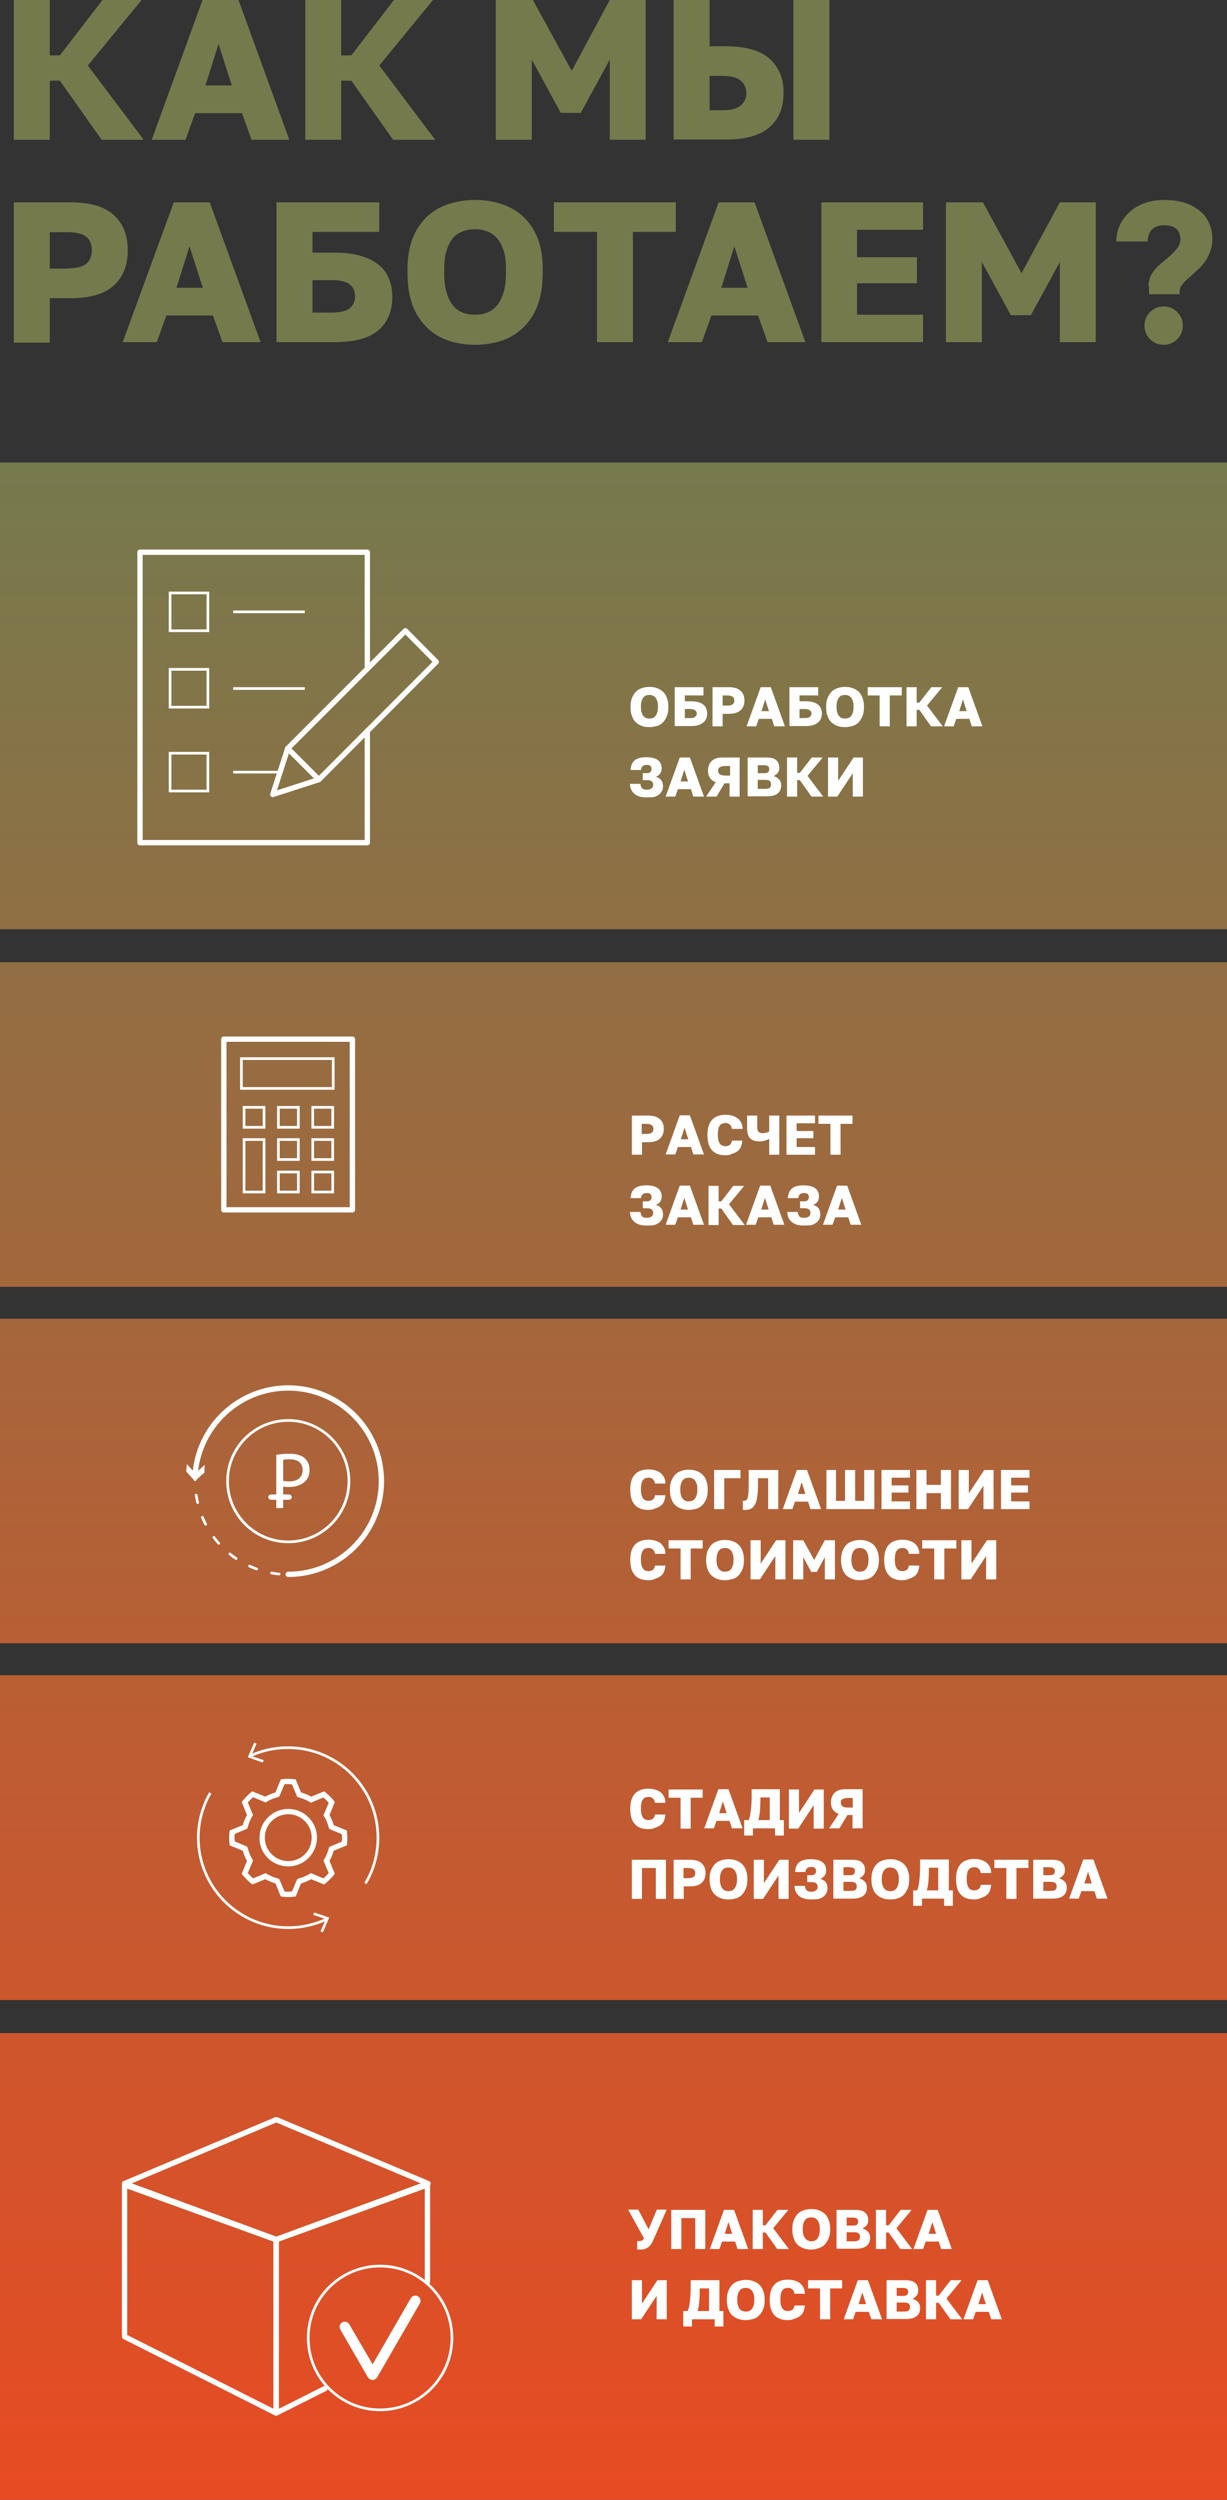 <?xml version="1.0" encoding="utf-8"?>
<!-- Generator: Adobe Illustrator 27.6.1, SVG Export Plug-In . SVG Version: 6.00 Build 0)  -->
<svg version="1.1" id="Layer_1" xmlns="http://www.w3.org/2000/svg" xmlns:xlink="http://www.w3.org/1999/xlink" x="0px" y="0px"
	 viewBox="0 0 461 938.9" style="enable-background:new 0 0 461 938.9;" xml:space="preserve">
<rect x="0" y="0" width="461" height="938.9" fill="#333333" stroke="none"/>
<style type="text/css">
	.st0{fill:url(#SVGID_1_);}
	.st1{fill:#757A4D;}
	.st2{fill:#FFFFFF;}
	.st3{fill:none;stroke:#FFFFFF;stroke-width:2;stroke-linecap:round;stroke-linejoin:round;stroke-miterlimit:10;}
	.st4{fill:none;stroke:#FFFFFF;stroke-miterlimit:10;}
	.st5{fill:#FFFFFF;stroke:#FFFFFF;stroke-miterlimit:10;}
	.st6{fill:none;stroke:#FFFFFF;stroke-width:2;stroke-linecap:round;stroke-linejoin:round;}
	.st7{fill:none;stroke:#FFFFFF;stroke-linecap:round;stroke-miterlimit:10;}
	.st8{fill:none;stroke:#FFFFFF;stroke-linecap:round;stroke-miterlimit:10;stroke-dasharray:2.897,5.793;}
</style>
<g>
	<linearGradient id="SVGID_1_" gradientUnits="userSpaceOnUse" x1="230.505" y1="173.714" x2="230.505" y2="938.859">
		<stop  offset="0" style="stop-color:#757A4D"/>
		<stop  offset="1" style="stop-color:#E84B23"/>
	</linearGradient>
	<path class="st0" d="M461,483.3H0V361.4h461V483.3z M461,617.2H0V495.3h461V617.2z M461,751.2H0V629.2h461V751.2z M461,173.7H0V349
		h461V173.7z M461,763.6H0v175.3h461V763.6z"/>
	<g>
		<g>
			<path class="st1" d="M5.2,0h13.5v20.8h3.8L38.5,0h14.7L33,24.6l21,27.9H38.2L22.5,30.3h-3.8v22.2H5.2V0z"/>
			<path class="st1" d="M90.9,42.5H73.3l-3.6,10H57L76.1,0h13.5l19.1,52.5H94.5L90.9,42.5z M77.2,32.1h9.9l-5-15.6L77.2,32.1z"/>
			<path class="st1" d="M114.7,0h13.5v20.8h3.8L148,0h14.7l-20.2,24.6l21,27.9h-15.8L132,30.3h-3.8v22.2h-13.5V0z"/>
			<path class="st1" d="M186.4,0h13.8l14.6,26.6L229.1,0h13.5v52.5h-13.5V22.4l-10.9,20h-7.5l-10.9-20v30.1h-13.5V0z"/>
			<path class="st1" d="M253.1,0h13.5v17.4h6.4c7.3,0,12.7,1.6,16.2,4.7c3.5,3.2,5.2,7.4,5.2,12.8c0,5.4-1.7,9.7-5.2,12.8
				c-3.5,3.1-8.9,4.7-16.2,4.7h-19.9V0z M271.5,41.4c3.2,0,5.4-0.6,6.8-1.8c1.4-1.2,2.1-2.7,2.1-4.6c0-1.9-0.7-3.5-2.1-4.7
				c-1.4-1.2-3.7-1.8-6.8-1.8h-4.9v12.9H271.5z M298.1,0h13.5v52.5h-13.5V0z"/>
			<path class="st1" d="M5.2,76h21.4c7.3,0,12.7,1.6,16.2,4.8c3.5,3.2,5.2,7.6,5.2,13.2c0,5.6-1.7,10-5.2,13.2
				c-3.5,3.2-8.9,4.8-16.2,4.8h-7.9v16.7H5.2V76z M25.1,100.8c3.5,0,5.9-0.6,7.3-1.7c1.4-1.2,2.1-2.9,2.1-5.1s-0.7-3.9-2.1-5.1
				c-1.4-1.1-3.8-1.7-7.3-1.7h-6.4v13.7H25.1z"/>
			<path class="st1" d="M80,118.5H62.5l-3.6,10H46.1L65.3,76h13.5l19.1,52.5H83.6L80,118.5z M66.3,108.1h9.9l-5-15.6L66.3,108.1z"/>
			<path class="st1" d="M103.9,76h38.6v11.1h-25.1v7.8h8.6c3.6,0,6.8,0.4,9.5,1.2c2.7,0.8,4.9,1.9,6.7,3.3c1.8,1.4,3.1,3.2,3.9,5.2
				c0.8,2,1.3,4.3,1.3,6.8c0,5.4-1.7,9.6-5.2,12.6c-3.5,3-8.9,4.5-16.2,4.5h-22.1V76z M124.5,117.4c3.2,0,5.5-0.5,6.9-1.6
				c1.3-1.1,2-2.6,2-4.5c0-1.9-0.7-3.4-2-4.5c-1.4-1.1-3.7-1.6-6.9-1.6h-7.1v12.2H124.5z"/>
			<path class="st1" d="M178.5,129.5c-3.5,0-6.7-0.5-9.8-1.5c-3.1-1-5.8-2.6-8.1-4.8c-2.3-2.2-4.2-5-5.5-8.3c-1.3-3.4-2-7.5-2-12.3
				v-1.5c0-4.6,0.7-8.5,2-11.8c1.4-3.3,3.2-6,5.5-8.1c2.3-2.1,5-3.6,8.1-4.6c3.1-1,6.4-1.5,9.8-1.5s6.7,0.5,9.8,1.5
				c3.1,1,5.8,2.5,8.1,4.6c2.3,2.1,4.2,4.8,5.5,8.1c1.4,3.3,2,7.2,2,11.8v1.5c0,4.8-0.7,8.9-2,12.3c-1.3,3.4-3.2,6.1-5.5,8.3
				c-2.3,2.2-5,3.8-8.1,4.8C185.2,129,181.9,129.5,178.5,129.5z M178.5,118.2c1.5,0,2.9-0.2,4.3-0.7c1.4-0.5,2.6-1.3,3.7-2.5
				c1.1-1.2,1.9-2.8,2.6-4.8c0.6-2,1-4.5,1-7.7v-1.5c0-2.9-0.3-5.3-1-7.2c-0.7-1.9-1.5-3.5-2.6-4.6c-1-1.1-2.3-1.9-3.7-2.4
				c-1.4-0.5-2.8-0.7-4.3-0.7s-3,0.2-4.4,0.7c-1.4,0.5-2.6,1.2-3.7,2.4s-1.9,2.7-2.5,4.6c-0.7,1.9-1,4.3-1,7.2v1.5
				c0,3.1,0.3,5.7,1,7.7c0.6,2,1.5,3.6,2.5,4.8c1,1.2,2.3,2,3.7,2.5C175.5,118,177,118.2,178.5,118.2z"/>
			<path class="st1" d="M224.2,87.1h-16.1V76h45.8v11.1h-16.1v41.4h-13.5V87.1z"/>
			<path class="st1" d="M284.8,118.5h-17.5l-3.6,10h-12.8L270,76h13.5l19.1,52.5h-14.2L284.8,118.5z M271,108.1h9.9l-5-15.6
				L271,108.1z"/>
			<path class="st1" d="M308.6,76h38.2v10.3h-24.8v10.3h22.5v9.8h-22.5v11.8h24.8v10.3h-38.2V76z"/>
			<path class="st1" d="M355.5,76h13.8l14.5,26.6L398.2,76h13.5v52.5h-13.5V98.4l-10.9,20h-7.5l-10.9-20v30.1h-13.5V76z"/>
			<path class="st1" d="M431.5,107.5c0-1.1,0.2-2.1,0.5-3s0.8-1.8,1.4-2.6c0.6-0.8,1.3-1.6,2.1-2.3c0.8-0.8,1.7-1.5,2.7-2.3
				c1.7-1.4,2.9-2.7,3.9-3.8c0.9-1.1,1.4-2.3,1.4-3.6c0-1.7-0.5-2.9-1.5-3.9c-1-0.9-2.5-1.4-4.6-1.4c-2,0-3.5,0.5-4.6,1.6
				c-1,1.1-1.6,2.6-1.6,4.5h-11.8c0-2.1,0.4-4.2,1.3-6c0.8-1.9,2-3.5,3.6-5c1.5-1.4,3.4-2.5,5.7-3.4c2.2-0.8,4.7-1.2,7.5-1.2
				c2.9,0,5.5,0.4,7.7,1.1s4.1,1.8,5.7,3.1c1.5,1.3,2.7,2.8,3.4,4.6c0.8,1.8,1.2,3.7,1.2,5.7c0,1.6-0.2,3-0.6,4.2
				c-0.4,1.2-0.9,2.4-1.5,3.4c-0.6,1-1.3,2-2.1,2.8c-0.8,0.9-1.6,1.6-2.4,2.3c-1.3,1.2-2.3,2.1-3.1,2.8s-1.3,1.4-1.7,1.9
				c-0.4,0.5-0.6,0.9-0.7,1.3c-0.1,0.4-0.2,0.7-0.2,1.1v1.1h-11.5V107.5z M437.2,129.5c-2,0-3.7-0.7-5.1-2.1
				c-1.4-1.4-2.1-3.1-2.1-5.1c0-2,0.7-3.7,2.1-5.1c1.4-1.4,3.1-2.1,5.1-2.1c2,0,3.7,0.7,5.1,2.1c1.4,1.4,2.1,3.1,2.1,5.1
				c0,2-0.7,3.7-2.1,5.1C440.9,128.8,439.2,129.5,437.2,129.5z"/>
		</g>
	</g>
	<g>
		<g>
			<path class="st2" d="M240.3,844.9c-0.2,0-0.3,0-0.5,0c-0.1,0-0.3,0-0.4-0.1v-3.1c0.1,0,0.2,0,0.3,0c0.1,0,0.2,0,0.4,0
				c0.3,0,0.6,0,0.8-0.1c0.2,0,0.4-0.1,0.5-0.2c0.1-0.1,0.2-0.2,0.3-0.3c0.1-0.1,0.2-0.3,0.2-0.5l-5.9-10.7h3.8l3.9,7.4l3.1-7.4h3.7
				l-4.9,11.1c-0.3,0.7-0.6,1.3-0.9,1.8c-0.3,0.5-0.7,0.9-1.1,1.2c-0.4,0.3-0.9,0.5-1.4,0.7S241,844.9,240.3,844.9z"/>
			<path class="st2" d="M252.2,830H265v14.7h-3.8v-11.6H256v11.6h-3.8V830z"/>
			<path class="st2" d="M276.2,841.9h-4.9l-1,2.8h-3.6L272,830h3.8l5.3,14.7h-4L276.2,841.9z M272.3,839h2.8l-1.4-4.4L272.3,839z"/>
			<path class="st2" d="M282.8,830h3.8v5.8h1l4.5-5.8h4.1l-5.7,6.9l5.9,7.8H292l-4.4-6.2h-1v6.2h-3.8V830z"/>
			<path class="st2" d="M304.8,844.9c-1,0-1.9-0.1-2.7-0.4c-0.9-0.3-1.6-0.7-2.3-1.3s-1.2-1.4-1.5-2.3c-0.4-0.9-0.6-2.1-0.6-3.4V837
				c0-1.3,0.2-2.4,0.6-3.3c0.4-0.9,0.9-1.7,1.5-2.3c0.6-0.6,1.4-1,2.3-1.3c0.9-0.3,1.8-0.4,2.7-0.4c1,0,1.9,0.1,2.7,0.4
				c0.9,0.3,1.6,0.7,2.3,1.3c0.6,0.6,1.2,1.3,1.5,2.3c0.4,0.9,0.6,2,0.6,3.3v0.4c0,1.3-0.2,2.5-0.6,3.4c-0.4,0.9-0.9,1.7-1.5,2.3
				c-0.6,0.6-1.4,1.1-2.3,1.3C306.7,844.8,305.8,844.9,304.8,844.9z M304.8,841.8c0.4,0,0.8-0.1,1.2-0.2c0.4-0.1,0.7-0.4,1-0.7
				c0.3-0.3,0.5-0.8,0.7-1.3c0.2-0.6,0.3-1.3,0.3-2.1V837c0-0.8-0.1-1.5-0.3-2c-0.2-0.5-0.4-1-0.7-1.3c-0.3-0.3-0.6-0.5-1-0.7
				c-0.4-0.1-0.8-0.2-1.2-0.2s-0.8,0.1-1.2,0.2c-0.4,0.1-0.7,0.3-1,0.7c-0.3,0.3-0.5,0.7-0.7,1.3c-0.2,0.5-0.3,1.2-0.3,2v0.4
				c0,0.9,0.1,1.6,0.3,2.1c0.2,0.6,0.4,1,0.7,1.3c0.3,0.3,0.6,0.6,1,0.7C304,841.7,304.4,841.8,304.8,841.8z"/>
			<path class="st2" d="M314.3,830h7c1.7,0,3,0.3,3.7,1c0.8,0.7,1.2,1.6,1.2,2.9c0,0.8-0.2,1.4-0.6,1.9c-0.4,0.5-0.9,0.9-1.6,1.2
				c0.9,0.2,1.5,0.6,2.1,1.2s0.8,1.4,0.8,2.3c0,1.3-0.4,2.3-1.3,3c-0.8,0.7-2.2,1.1-4.1,1.1h-7.2V830z M320.4,835.9
				c0.8,0,1.4-0.1,1.6-0.4c0.3-0.3,0.4-0.6,0.4-1.1c0-0.5-0.1-0.9-0.4-1.1c-0.3-0.2-0.8-0.4-1.6-0.4h-2.3v3H320.4z M320.7,841.8
				c0.9,0,1.5-0.1,1.9-0.4c0.3-0.3,0.5-0.7,0.5-1.3s-0.2-1-0.5-1.3c-0.4-0.3-1-0.4-1.9-0.4h-2.6v3.4H320.7z"/>
			<path class="st2" d="M329.1,830h3.8v5.8h1l4.5-5.8h4.1l-5.7,6.9l5.9,7.8h-4.4l-4.4-6.2h-1v6.2h-3.8V830z"/>
			<path class="st2" d="M352.7,841.9h-4.9l-1,2.8h-3.6l5.3-14.7h3.8l5.3,14.7h-4L352.7,841.9z M348.9,839h2.8l-1.4-4.4L348.9,839z"
				/>
			<path class="st2" d="M237.4,856.4h3.8v8.8l5.8-8.8h3.5v14.7h-3.8v-8.8l-5.8,8.8h-3.5V856.4z"/>
			<path class="st2" d="M256.7,868h1.7c0.2-0.5,0.3-1,0.5-1.6c0.1-0.6,0.2-1.3,0.3-2s0.1-1.4,0.2-2.2c0-0.7,0.1-1.5,0.1-2.2v-3.6
				h10.8V868h1.5v5.8h-3.3v-2.7H260v2.7h-3.3V868z M266.4,868v-8.5h-3.5v0.9c0,1.7-0.1,3.2-0.2,4.4c-0.1,1.2-0.3,2.3-0.6,3.2H266.4z
				"/>
			<path class="st2" d="M280.2,871.4c-1,0-1.9-0.1-2.7-0.4c-0.9-0.3-1.6-0.7-2.3-1.3s-1.2-1.4-1.5-2.3c-0.4-0.9-0.6-2.1-0.6-3.4
				v-0.4c0-1.3,0.2-2.4,0.6-3.3c0.4-0.9,0.9-1.7,1.5-2.3c0.6-0.6,1.4-1,2.3-1.3c0.9-0.3,1.8-0.4,2.7-0.4c1,0,1.9,0.1,2.7,0.4
				c0.9,0.3,1.6,0.7,2.3,1.3c0.6,0.6,1.2,1.3,1.5,2.3c0.4,0.9,0.6,2,0.6,3.3v0.4c0,1.3-0.2,2.5-0.6,3.4c-0.4,0.9-0.9,1.7-1.5,2.3
				c-0.6,0.6-1.4,1.1-2.3,1.3C282.1,871.2,281.2,871.4,280.2,871.4z M280.2,868.2c0.4,0,0.8-0.1,1.2-0.2c0.4-0.1,0.7-0.4,1-0.7
				c0.3-0.3,0.5-0.8,0.7-1.3c0.2-0.6,0.3-1.3,0.3-2.1v-0.4c0-0.8-0.1-1.5-0.3-2c-0.2-0.5-0.4-1-0.7-1.3c-0.3-0.3-0.6-0.5-1-0.7
				c-0.4-0.1-0.8-0.2-1.2-0.2s-0.8,0.1-1.2,0.2c-0.4,0.1-0.7,0.3-1,0.7c-0.3,0.3-0.5,0.7-0.7,1.3c-0.2,0.5-0.3,1.2-0.3,2v0.4
				c0,0.9,0.1,1.6,0.3,2.1c0.2,0.6,0.4,1,0.7,1.3c0.3,0.3,0.6,0.6,1,0.7C279.4,868.1,279.8,868.2,280.2,868.2z"/>
			<path class="st2" d="M296,871.4c-1,0-1.9-0.1-2.8-0.4c-0.8-0.3-1.6-0.7-2.1-1.3c-0.6-0.6-1.1-1.4-1.4-2.3
				c-0.3-0.9-0.5-2.1-0.5-3.5v-0.4c0-1.3,0.2-2.4,0.5-3.3c0.3-0.9,0.8-1.7,1.4-2.3c0.6-0.6,1.3-1,2.2-1.3s1.7-0.4,2.7-0.4
				c0.9,0,1.7,0.1,2.4,0.3c0.7,0.2,1.4,0.5,2,0.9s1,1,1.4,1.6c0.4,0.7,0.6,1.5,0.6,2.5h-3.9c-0.1-0.4-0.2-0.7-0.3-1
				c-0.2-0.3-0.3-0.5-0.6-0.7c-0.2-0.2-0.5-0.3-0.7-0.4c-0.3-0.1-0.6-0.1-0.8-0.1c-0.4,0-0.8,0.1-1.2,0.2c-0.4,0.1-0.7,0.4-0.9,0.7
				c-0.3,0.3-0.5,0.8-0.6,1.3c-0.1,0.5-0.2,1.2-0.2,1.9v0.4c0,0.8,0.1,1.5,0.2,2c0.2,0.6,0.4,1,0.6,1.3c0.3,0.3,0.6,0.6,0.9,0.7
				c0.3,0.1,0.7,0.2,1.1,0.2c0.7,0,1.3-0.2,1.7-0.5c0.4-0.3,0.7-0.9,0.8-1.6h3.9c-0.1,1-0.3,1.8-0.6,2.5s-0.8,1.2-1.4,1.6
				c-0.6,0.4-1.2,0.7-2,0.9C297.7,871.3,296.9,871.4,296,871.4z"/>
			<path class="st2" d="M308.1,859.5h-4.5v-3.1h12.8v3.1h-4.5v11.6h-3.8V859.5z"/>
			<path class="st2" d="M326.4,868.3h-4.9l-1,2.8H317l5.3-14.7h3.8l5.3,14.7h-4L326.4,868.3z M322.6,865.4h2.8L324,861L322.6,865.4z
				"/>
			<path class="st2" d="M333.1,856.4h7c1.7,0,3,0.3,3.7,1c0.8,0.7,1.2,1.6,1.2,2.9c0,0.8-0.2,1.4-0.6,1.9c-0.4,0.5-0.9,0.9-1.6,1.2
				c0.9,0.2,1.5,0.6,2.1,1.2s0.8,1.4,0.8,2.3c0,1.3-0.4,2.3-1.3,3c-0.8,0.7-2.2,1.1-4.1,1.1h-7.2V856.4z M339.2,862.3
				c0.8,0,1.4-0.1,1.6-0.4c0.3-0.3,0.4-0.6,0.4-1.1c0-0.5-0.1-0.9-0.4-1.1c-0.3-0.2-0.8-0.4-1.6-0.4h-2.3v3H339.2z M339.5,868.2
				c0.9,0,1.5-0.1,1.9-0.4c0.3-0.3,0.5-0.7,0.5-1.3s-0.2-1-0.5-1.3c-0.4-0.3-1-0.4-1.9-0.4h-2.6v3.4H339.5z"/>
			<path class="st2" d="M347.9,856.4h3.8v5.8h1l4.5-5.8h4.1l-5.7,6.9l5.9,7.8h-4.4l-4.4-6.2h-1v6.2h-3.8V856.4z"/>
			<path class="st2" d="M371.5,868.3h-4.9l-1,2.8H362l5.3-14.7h3.8l5.3,14.7h-4L371.5,868.3z M367.6,865.4h2.8L369,861L367.6,865.4z
				"/>
		</g>
	</g>
	<g>
		<g>
			<path class="st2" d="M243.6,567.1c-1,0-1.9-0.1-2.8-0.4c-0.8-0.3-1.6-0.7-2.1-1.3c-0.6-0.6-1.1-1.4-1.4-2.3
				c-0.3-0.9-0.5-2.1-0.5-3.5v-0.4c0-1.3,0.2-2.4,0.5-3.3c0.3-0.9,0.8-1.7,1.4-2.3c0.6-0.6,1.3-1,2.2-1.3s1.7-0.4,2.7-0.4
				c0.9,0,1.7,0.1,2.4,0.3c0.7,0.2,1.4,0.5,2,0.9s1,1,1.4,1.6c0.4,0.7,0.6,1.5,0.6,2.5h-3.9c-0.1-0.4-0.2-0.7-0.3-1
				c-0.2-0.3-0.3-0.5-0.6-0.7c-0.2-0.2-0.5-0.3-0.7-0.4c-0.3-0.1-0.6-0.1-0.8-0.1c-0.4,0-0.8,0.1-1.2,0.2c-0.4,0.1-0.7,0.4-0.9,0.7
				c-0.3,0.3-0.5,0.8-0.6,1.3c-0.1,0.5-0.2,1.2-0.2,1.9v0.4c0,0.8,0.1,1.5,0.2,2c0.2,0.6,0.4,1,0.6,1.3c0.3,0.3,0.6,0.6,0.9,0.7
				c0.3,0.1,0.7,0.2,1.1,0.2c0.7,0,1.3-0.2,1.7-0.5c0.4-0.3,0.7-0.9,0.8-1.6h3.9c-0.1,1-0.3,1.8-0.6,2.5s-0.8,1.2-1.4,1.6
				c-0.6,0.4-1.2,0.7-2,0.9C245.3,567,244.5,567.1,243.6,567.1z"/>
			<path class="st2" d="M258.8,567.1c-1,0-1.9-0.1-2.7-0.4c-0.9-0.3-1.6-0.7-2.3-1.3s-1.2-1.4-1.5-2.3c-0.4-0.9-0.6-2.1-0.6-3.4
				v-0.4c0-1.3,0.2-2.4,0.6-3.3c0.4-0.9,0.9-1.7,1.5-2.3c0.6-0.6,1.4-1,2.3-1.3c0.9-0.3,1.8-0.4,2.7-0.4c1,0,1.9,0.1,2.7,0.4
				c0.9,0.3,1.6,0.7,2.3,1.3c0.6,0.6,1.2,1.3,1.5,2.3c0.4,0.9,0.6,2,0.6,3.3v0.4c0,1.3-0.2,2.5-0.6,3.4c-0.4,0.9-0.9,1.7-1.5,2.3
				c-0.6,0.6-1.4,1.1-2.3,1.3C260.7,566.9,259.8,567.1,258.8,567.1z M258.8,563.9c0.4,0,0.8-0.1,1.2-0.2c0.4-0.1,0.7-0.4,1-0.7
				c0.3-0.3,0.5-0.8,0.7-1.3c0.2-0.6,0.3-1.3,0.3-2.1v-0.4c0-0.8-0.1-1.5-0.3-2c-0.2-0.5-0.4-1-0.7-1.3c-0.3-0.3-0.6-0.5-1-0.7
				c-0.4-0.1-0.8-0.2-1.2-0.2s-0.8,0.1-1.2,0.2c-0.4,0.1-0.7,0.3-1,0.7c-0.3,0.3-0.5,0.7-0.7,1.3c-0.2,0.5-0.3,1.2-0.3,2v0.4
				c0,0.9,0.1,1.6,0.3,2.1c0.2,0.6,0.4,1,0.7,1.3c0.3,0.3,0.6,0.6,1,0.7C258,563.9,258.4,563.9,258.8,563.9z"/>
			<path class="st2" d="M268.4,552.1h9.8v3.1h-6.1v11.6h-3.8V552.1z"/>
			<path class="st2" d="M280.1,567.1c-0.1,0-0.3,0-0.5,0c-0.2,0-0.4,0-0.5-0.1v-3.3c0.1,0,0.2,0,0.3,0c0.3,0,0.6-0.1,0.9-0.2
				c0.2-0.1,0.4-0.4,0.6-0.9c0.1-0.5,0.3-1.2,0.3-2.1c0.1-0.9,0.1-2.2,0.1-3.8v-4.6h11.1v14.7h-3.8v-11.6h-3.8v1.9
				c0,2.2-0.1,3.9-0.3,5.2c-0.2,1.3-0.5,2.3-1,3c-0.4,0.7-0.9,1.2-1.5,1.4C281.5,567,280.8,567.1,280.1,567.1z"/>
			<path class="st2" d="M303.6,564h-4.9l-1,2.8h-3.6l5.3-14.7h3.8l5.3,14.7h-4L303.6,564z M299.8,561.1h2.8l-1.4-4.4L299.8,561.1z"
				/>
			<path class="st2" d="M310.3,552.1h3.8v11.6h3.4v-11.6h3.8v11.6h3.4v-11.6h3.8v14.7h-18V552.1z"/>
			<path class="st2" d="M331.2,552.1h10.7v2.9H335v2.9h6.3v2.7H335v3.3h6.9v2.9h-10.7V552.1z"/>
			<path class="st2" d="M344.3,552.1h3.8v5.6h5.4v-5.6h3.8v14.7h-3.8v-6h-5.4v6h-3.8V552.1z"/>
			<path class="st2" d="M360.2,552.1h3.8v8.8l5.8-8.8h3.5v14.7h-3.8V558l-5.8,8.8h-3.5V552.1z"/>
			<path class="st2" d="M376.1,552.1h10.7v2.9h-6.9v2.9h6.3v2.7h-6.3v3.3h6.9v2.9h-10.7V552.1z"/>
			<path class="st2" d="M243.6,593.5c-1,0-1.9-0.1-2.8-0.4c-0.8-0.3-1.6-0.7-2.1-1.3c-0.6-0.6-1.1-1.4-1.4-2.3
				c-0.3-0.9-0.5-2.1-0.5-3.5v-0.4c0-1.3,0.2-2.4,0.5-3.3c0.3-0.9,0.8-1.7,1.4-2.3c0.6-0.6,1.3-1,2.2-1.3s1.7-0.4,2.7-0.4
				c0.9,0,1.7,0.1,2.4,0.3c0.7,0.2,1.4,0.5,2,0.9s1,1,1.4,1.6c0.4,0.7,0.6,1.5,0.6,2.5h-3.9c-0.1-0.4-0.2-0.7-0.3-1
				c-0.2-0.3-0.3-0.5-0.6-0.7c-0.2-0.2-0.5-0.3-0.7-0.4c-0.3-0.1-0.6-0.1-0.8-0.1c-0.4,0-0.8,0.1-1.2,0.2c-0.4,0.1-0.7,0.4-0.9,0.7
				c-0.3,0.3-0.5,0.8-0.6,1.3c-0.1,0.5-0.2,1.2-0.2,1.9v0.4c0,0.8,0.1,1.5,0.2,2c0.2,0.6,0.4,1,0.6,1.3c0.3,0.3,0.6,0.6,0.9,0.7
				c0.3,0.1,0.7,0.2,1.1,0.2c0.7,0,1.3-0.2,1.7-0.5c0.4-0.3,0.7-0.9,0.8-1.6h3.9c-0.1,1-0.3,1.8-0.6,2.5s-0.8,1.2-1.4,1.6
				c-0.6,0.4-1.2,0.7-2,0.9C245.3,593.4,244.5,593.5,243.6,593.5z"/>
			<path class="st2" d="M255.7,581.6h-4.5v-3.1H264v3.1h-4.5v11.6h-3.8V581.6z"/>
			<path class="st2" d="M272.4,593.5c-1,0-1.9-0.1-2.7-0.4c-0.9-0.3-1.6-0.7-2.3-1.3s-1.2-1.4-1.5-2.3c-0.4-0.9-0.6-2.1-0.6-3.4
				v-0.4c0-1.3,0.2-2.4,0.6-3.3c0.4-0.9,0.9-1.7,1.5-2.3c0.6-0.6,1.4-1,2.3-1.3c0.9-0.3,1.8-0.4,2.7-0.4c1,0,1.9,0.1,2.7,0.4
				c0.9,0.3,1.6,0.7,2.3,1.3c0.6,0.6,1.2,1.3,1.5,2.3c0.4,0.9,0.6,2,0.6,3.3v0.4c0,1.3-0.2,2.5-0.6,3.4c-0.4,0.9-0.9,1.7-1.5,2.3
				c-0.6,0.6-1.4,1.1-2.3,1.3C274.3,593.3,273.4,593.5,272.4,593.5z M272.4,590.3c0.4,0,0.8-0.1,1.2-0.2c0.4-0.1,0.7-0.4,1-0.7
				c0.3-0.3,0.5-0.8,0.7-1.3c0.2-0.6,0.3-1.3,0.3-2.1v-0.4c0-0.8-0.1-1.5-0.3-2c-0.2-0.5-0.4-1-0.7-1.3c-0.3-0.3-0.6-0.5-1-0.7
				c-0.4-0.1-0.8-0.2-1.2-0.2s-0.8,0.1-1.2,0.2c-0.4,0.1-0.7,0.3-1,0.7c-0.3,0.3-0.5,0.7-0.7,1.3c-0.2,0.5-0.3,1.2-0.3,2v0.4
				c0,0.9,0.1,1.6,0.3,2.1c0.2,0.6,0.4,1,0.7,1.3c0.3,0.3,0.6,0.6,1,0.7C271.6,590.3,272,590.3,272.4,590.3z"/>
			<path class="st2" d="M282,578.5h3.8v8.8l5.8-8.8h3.5v14.7h-3.8v-8.8l-5.8,8.8H282V578.5z"/>
			<path class="st2" d="M297.9,578.5h3.9l4.1,7.4l4-7.4h3.8v14.7h-3.8v-8.4l-3,5.6h-2.1l-3-5.6v8.4h-3.8V578.5z"/>
			<path class="st2" d="M323.1,593.5c-1,0-1.9-0.1-2.7-0.4c-0.9-0.3-1.6-0.7-2.3-1.3s-1.2-1.4-1.5-2.3c-0.4-0.9-0.6-2.1-0.6-3.4
				v-0.4c0-1.3,0.2-2.4,0.6-3.3c0.4-0.9,0.9-1.7,1.5-2.3c0.6-0.6,1.4-1,2.3-1.3c0.9-0.3,1.8-0.4,2.7-0.4c1,0,1.9,0.1,2.7,0.4
				c0.9,0.3,1.6,0.7,2.3,1.3c0.6,0.6,1.2,1.3,1.5,2.3c0.4,0.9,0.6,2,0.6,3.3v0.4c0,1.3-0.2,2.5-0.6,3.4c-0.4,0.9-0.9,1.7-1.5,2.3
				c-0.6,0.6-1.4,1.1-2.3,1.3C325,593.3,324.1,593.5,323.1,593.5z M323.1,590.3c0.4,0,0.8-0.1,1.2-0.2c0.4-0.1,0.7-0.4,1-0.7
				c0.3-0.3,0.5-0.8,0.7-1.3c0.2-0.6,0.3-1.3,0.3-2.1v-0.4c0-0.8-0.1-1.5-0.3-2c-0.2-0.5-0.4-1-0.7-1.3c-0.3-0.3-0.6-0.5-1-0.7
				c-0.4-0.1-0.8-0.2-1.2-0.2s-0.8,0.1-1.2,0.2c-0.4,0.1-0.7,0.3-1,0.7c-0.3,0.3-0.5,0.7-0.7,1.3c-0.2,0.5-0.3,1.2-0.3,2v0.4
				c0,0.9,0.1,1.6,0.3,2.1c0.2,0.6,0.4,1,0.7,1.3c0.3,0.3,0.6,0.6,1,0.7C322.3,590.3,322.7,590.3,323.1,590.3z"/>
			<path class="st2" d="M339,593.5c-1,0-1.9-0.1-2.8-0.4c-0.8-0.3-1.6-0.7-2.1-1.3c-0.6-0.6-1.1-1.4-1.4-2.3
				c-0.3-0.9-0.5-2.1-0.5-3.5v-0.4c0-1.3,0.2-2.4,0.5-3.3c0.3-0.9,0.8-1.7,1.4-2.3c0.6-0.6,1.3-1,2.2-1.3s1.7-0.4,2.7-0.4
				c0.9,0,1.7,0.1,2.4,0.3c0.7,0.2,1.4,0.5,2,0.9s1,1,1.4,1.6c0.4,0.7,0.6,1.5,0.6,2.5h-3.9c-0.1-0.4-0.2-0.7-0.3-1
				c-0.2-0.3-0.3-0.5-0.6-0.7c-0.2-0.2-0.5-0.3-0.7-0.4c-0.3-0.1-0.6-0.1-0.8-0.1c-0.4,0-0.8,0.1-1.2,0.2c-0.4,0.1-0.7,0.4-0.9,0.7
				c-0.3,0.3-0.5,0.8-0.6,1.3c-0.1,0.5-0.2,1.2-0.2,1.9v0.4c0,0.8,0.1,1.5,0.2,2c0.2,0.6,0.4,1,0.6,1.3c0.3,0.3,0.6,0.6,0.9,0.7
				c0.3,0.1,0.7,0.2,1.1,0.2c0.7,0,1.3-0.2,1.7-0.5c0.4-0.3,0.7-0.9,0.8-1.6h3.9c-0.1,1-0.3,1.8-0.6,2.5s-0.8,1.2-1.4,1.6
				c-0.6,0.4-1.2,0.7-2,0.9C340.7,593.4,339.8,593.5,339,593.5z"/>
			<path class="st2" d="M351,581.6h-4.5v-3.1h12.8v3.1h-4.5v11.6H351V581.6z"/>
			<path class="st2" d="M361.2,578.5h3.8v8.8l5.8-8.8h3.5v14.7h-3.8v-8.8l-5.8,8.8h-3.5V578.5z"/>
		</g>
	</g>
	<g>
		<g>
			<path class="st2" d="M243.6,687c-1,0-1.9-0.1-2.8-0.4c-0.8-0.3-1.6-0.7-2.1-1.3c-0.6-0.6-1.1-1.4-1.4-2.3
				c-0.3-0.9-0.5-2.1-0.5-3.5v-0.4c0-1.3,0.2-2.4,0.5-3.3c0.3-0.9,0.8-1.7,1.4-2.3c0.6-0.6,1.3-1,2.2-1.3s1.7-0.4,2.7-0.4
				c0.9,0,1.7,0.1,2.4,0.3c0.7,0.2,1.4,0.5,2,0.9s1,1,1.4,1.6c0.4,0.7,0.6,1.5,0.6,2.5h-3.9c-0.1-0.4-0.2-0.7-0.3-1
				c-0.2-0.3-0.3-0.5-0.6-0.7c-0.2-0.2-0.5-0.3-0.7-0.4c-0.3-0.1-0.6-0.1-0.8-0.1c-0.4,0-0.8,0.1-1.2,0.2c-0.4,0.1-0.7,0.4-0.9,0.7
				c-0.3,0.3-0.5,0.8-0.6,1.3c-0.1,0.5-0.2,1.2-0.2,1.9v0.4c0,0.8,0.1,1.5,0.2,2c0.2,0.6,0.4,1,0.6,1.3c0.3,0.3,0.6,0.6,0.9,0.7
				c0.3,0.1,0.7,0.2,1.1,0.2c0.7,0,1.3-0.2,1.7-0.5c0.4-0.3,0.7-0.9,0.8-1.6h3.9c-0.1,1-0.3,1.8-0.6,2.5s-0.8,1.2-1.4,1.6
				c-0.6,0.4-1.2,0.7-2,0.9C245.3,686.9,244.5,687,243.6,687z"/>
			<path class="st2" d="M255.7,675.2h-4.5v-3.1H264v3.1h-4.5v11.6h-3.8V675.2z"/>
			<path class="st2" d="M274.1,683.9h-4.9l-1,2.8h-3.6l5.3-14.7h3.8l5.3,14.7h-4L274.1,683.9z M270.2,681h2.8l-1.4-4.4L270.2,681z"
				/>
			<path class="st2" d="M279.6,683.6h1.7c0.2-0.5,0.3-1,0.5-1.6c0.1-0.6,0.2-1.3,0.3-2s0.1-1.4,0.2-2.2c0-0.7,0.1-1.5,0.1-2.2v-3.6
				H293v11.6h1.5v5.8h-3.3v-2.7h-8.3v2.7h-3.3V683.6z M289.2,683.6v-8.5h-3.5v0.9c0,1.7-0.1,3.2-0.2,4.4c-0.1,1.2-0.3,2.3-0.6,3.2
				H289.2z"/>
			<path class="st2" d="M296.4,672.1h3.8v8.8l5.8-8.8h3.5v14.7h-3.8v-8.8l-5.8,8.8h-3.5V672.1z"/>
			<path class="st2" d="M315.1,681.3c-1-0.4-1.7-0.9-2.2-1.7c-0.5-0.7-0.7-1.6-0.7-2.7c0-1.5,0.5-2.7,1.4-3.6s2.3-1.3,4.1-1.3h6.4
				v14.7h-3.8v-5h-1.9l-3,5h-3.9L315.1,681.3z M315.9,677c0,0.6,0.2,1.1,0.6,1.4c0.4,0.3,1.1,0.5,2.1,0.5h1.8v-3.6h-1.8
				c-1,0-1.7,0.2-2.1,0.5C316.1,675.9,315.9,676.4,315.9,677z"/>
			<path class="st2" d="M237.4,698.5h12.8v14.7h-3.8v-11.6h-5.2v11.6h-3.8V698.5z"/>
			<path class="st2" d="M253.1,698.5h6c2,0,3.5,0.4,4.5,1.3c1,0.9,1.5,2.1,1.5,3.7c0,1.6-0.5,2.8-1.5,3.7c-1,0.9-2.5,1.3-4.5,1.3
				h-2.2v4.7h-3.8V698.5z M258.6,705.4c1,0,1.6-0.2,2-0.5c0.4-0.3,0.6-0.8,0.6-1.4c0-0.6-0.2-1.1-0.6-1.4c-0.4-0.3-1.1-0.5-2-0.5
				h-1.8v3.8H258.6z"/>
			<path class="st2" d="M273.7,713.4c-1,0-1.9-0.1-2.7-0.4c-0.9-0.3-1.6-0.7-2.3-1.3s-1.2-1.4-1.5-2.3c-0.4-0.9-0.6-2.1-0.6-3.4
				v-0.4c0-1.3,0.2-2.4,0.6-3.3c0.4-0.9,0.9-1.7,1.5-2.3c0.6-0.6,1.4-1,2.3-1.3c0.9-0.3,1.8-0.4,2.7-0.4c1,0,1.9,0.1,2.7,0.4
				c0.9,0.3,1.6,0.7,2.3,1.3c0.6,0.6,1.2,1.3,1.5,2.3c0.4,0.9,0.6,2,0.6,3.3v0.4c0,1.3-0.2,2.5-0.6,3.4c-0.4,0.9-0.9,1.7-1.5,2.3
				c-0.6,0.6-1.4,1.1-2.3,1.3C275.6,713.3,274.7,713.4,273.7,713.4z M273.7,710.3c0.4,0,0.8-0.1,1.2-0.2c0.4-0.1,0.7-0.4,1-0.7
				c0.3-0.3,0.5-0.8,0.7-1.3c0.2-0.6,0.3-1.3,0.3-2.1v-0.4c0-0.8-0.1-1.5-0.3-2c-0.2-0.5-0.4-1-0.7-1.3c-0.3-0.3-0.6-0.5-1-0.7
				c-0.4-0.1-0.8-0.2-1.2-0.2s-0.8,0.1-1.2,0.2c-0.4,0.1-0.7,0.3-1,0.7c-0.3,0.3-0.5,0.7-0.7,1.3c-0.2,0.5-0.3,1.2-0.3,2v0.4
				c0,0.9,0.1,1.6,0.3,2.1c0.2,0.6,0.4,1,0.7,1.3c0.3,0.3,0.6,0.6,1,0.7C272.9,710.2,273.3,710.3,273.7,710.3z"/>
			<path class="st2" d="M283.2,698.5h3.8v8.8l5.8-8.8h3.5v14.7h-3.8v-8.8l-5.8,8.8h-3.5V698.5z"/>
			<path class="st2" d="M304.7,713.4c-2.1,0-3.6-0.5-4.6-1.4c-1-0.9-1.6-2.1-1.6-3.7h3.9c0.1,0.7,0.3,1.2,0.6,1.6s0.9,0.6,1.8,0.6
				s1.4-0.2,1.8-0.5c0.4-0.3,0.6-0.7,0.6-1.3c0-0.3,0-0.5-0.1-0.7c-0.1-0.2-0.2-0.4-0.4-0.6s-0.5-0.3-0.8-0.4s-0.8-0.1-1.3-0.1h-1.3
				v-2.6h1.3c0.4,0,0.7,0,1-0.1c0.3-0.1,0.5-0.2,0.6-0.4c0.2-0.2,0.3-0.3,0.3-0.5c0.1-0.2,0.1-0.4,0.1-0.6c0-0.2,0-0.4-0.1-0.6
				s-0.2-0.4-0.3-0.5c-0.1-0.1-0.3-0.3-0.6-0.3c-0.2-0.1-0.5-0.1-0.9-0.1c-0.7,0-1.2,0.2-1.5,0.5c-0.3,0.3-0.5,0.8-0.6,1.4h-3.9
				c0.1-1.6,0.6-2.8,1.5-3.6c1-0.8,2.4-1.2,4.4-1.2c2,0,3.5,0.4,4.4,1.1s1.4,1.7,1.4,3.1c0,0.8-0.2,1.4-0.6,2
				c-0.4,0.5-0.9,0.9-1.6,1.2c0.9,0.2,1.6,0.6,2,1.2c0.5,0.6,0.7,1.4,0.7,2.3c0,0.7-0.1,1.3-0.4,1.8c-0.3,0.5-0.6,1-1.2,1.4
				s-1.2,0.7-2,0.9C306.7,713.3,305.8,713.4,304.7,713.4z"/>
			<path class="st2" d="M313.1,698.5h7c1.7,0,3,0.3,3.7,1c0.8,0.7,1.2,1.6,1.2,2.9c0,0.8-0.2,1.4-0.6,1.9c-0.4,0.5-0.9,0.9-1.6,1.2
				c0.9,0.2,1.5,0.6,2.1,1.2s0.8,1.4,0.8,2.3c0,1.3-0.4,2.3-1.3,3c-0.8,0.7-2.2,1.1-4.1,1.1h-7.2V698.5z M319.2,704.3
				c0.8,0,1.4-0.1,1.6-0.4c0.3-0.3,0.4-0.6,0.4-1.1c0-0.5-0.1-0.9-0.4-1.1c-0.3-0.2-0.8-0.4-1.6-0.4h-2.3v3H319.2z M319.5,710.2
				c0.9,0,1.5-0.1,1.9-0.4c0.3-0.3,0.5-0.7,0.5-1.3s-0.2-1-0.5-1.3c-0.4-0.3-1-0.4-1.9-0.4h-2.6v3.4H319.5z"/>
			<path class="st2" d="M334.5,713.4c-1,0-1.9-0.1-2.7-0.4c-0.9-0.3-1.6-0.7-2.3-1.3s-1.2-1.4-1.5-2.3c-0.4-0.9-0.6-2.1-0.6-3.4
				v-0.4c0-1.3,0.2-2.4,0.6-3.3c0.4-0.9,0.9-1.7,1.5-2.3c0.6-0.6,1.4-1,2.3-1.3c0.9-0.3,1.8-0.4,2.7-0.4c1,0,1.9,0.1,2.7,0.4
				c0.9,0.3,1.6,0.7,2.3,1.3c0.6,0.6,1.2,1.3,1.5,2.3c0.4,0.9,0.6,2,0.6,3.3v0.4c0,1.3-0.2,2.5-0.6,3.4c-0.4,0.9-0.9,1.7-1.5,2.3
				c-0.6,0.6-1.4,1.1-2.3,1.3C336.4,713.3,335.5,713.4,334.5,713.4z M334.5,710.3c0.4,0,0.8-0.1,1.2-0.2c0.4-0.1,0.7-0.4,1-0.7
				c0.3-0.3,0.5-0.8,0.7-1.3c0.2-0.6,0.3-1.3,0.3-2.1v-0.4c0-0.8-0.1-1.5-0.3-2c-0.2-0.5-0.4-1-0.7-1.3c-0.3-0.3-0.6-0.5-1-0.7
				c-0.4-0.1-0.8-0.2-1.2-0.2s-0.8,0.1-1.2,0.2c-0.4,0.1-0.7,0.3-1,0.7c-0.3,0.3-0.5,0.7-0.7,1.3c-0.2,0.5-0.3,1.2-0.3,2v0.4
				c0,0.9,0.1,1.6,0.3,2.1c0.2,0.6,0.4,1,0.7,1.3c0.3,0.3,0.6,0.6,1,0.7C333.7,710.2,334.1,710.3,334.5,710.3z"/>
			<path class="st2" d="M342.9,710h1.7c0.2-0.5,0.3-1,0.5-1.6c0.1-0.6,0.2-1.3,0.3-2s0.1-1.4,0.2-2.2c0-0.7,0.1-1.5,0.1-2.2v-3.6
				h10.8V710h1.5v5.8h-3.3v-2.7h-8.3v2.7h-3.3V710z M352.5,710v-8.5H349v0.9c0,1.7-0.1,3.2-0.2,4.4c-0.1,1.2-0.3,2.3-0.6,3.2H352.5z
				"/>
			<path class="st2" d="M366,713.4c-1,0-1.9-0.1-2.8-0.4c-0.8-0.3-1.6-0.7-2.1-1.3c-0.6-0.6-1.1-1.4-1.4-2.3
				c-0.3-0.9-0.5-2.1-0.5-3.5v-0.4c0-1.3,0.2-2.4,0.5-3.3c0.3-0.9,0.8-1.7,1.4-2.3c0.6-0.6,1.3-1,2.2-1.3s1.7-0.4,2.7-0.4
				c0.9,0,1.7,0.1,2.4,0.3c0.7,0.2,1.4,0.5,2,0.9s1,1,1.4,1.6c0.4,0.7,0.6,1.5,0.6,2.5h-3.9c-0.1-0.4-0.2-0.7-0.3-1
				c-0.2-0.3-0.3-0.5-0.6-0.7c-0.2-0.2-0.5-0.3-0.7-0.4c-0.3-0.1-0.6-0.1-0.8-0.1c-0.4,0-0.8,0.1-1.2,0.2c-0.4,0.1-0.7,0.4-0.9,0.7
				c-0.3,0.3-0.5,0.8-0.6,1.3c-0.1,0.5-0.2,1.2-0.2,1.9v0.4c0,0.8,0.1,1.5,0.2,2c0.2,0.6,0.4,1,0.6,1.3c0.3,0.3,0.6,0.6,0.9,0.7
				c0.3,0.1,0.7,0.2,1.1,0.2c0.7,0,1.3-0.2,1.7-0.5c0.4-0.3,0.7-0.9,0.8-1.6h3.9c-0.1,1-0.3,1.8-0.6,2.5s-0.8,1.2-1.4,1.6
				c-0.6,0.4-1.2,0.7-2,0.9C367.7,713.3,366.9,713.4,366,713.4z"/>
			<path class="st2" d="M378.1,701.6h-4.5v-3.1h12.8v3.1h-4.5v11.6h-3.8V701.6z"/>
			<path class="st2" d="M388.2,698.5h7c1.7,0,3,0.3,3.7,1c0.8,0.7,1.2,1.6,1.2,2.9c0,0.8-0.2,1.4-0.6,1.9c-0.4,0.5-0.9,0.9-1.6,1.2
				c0.9,0.2,1.5,0.6,2.1,1.2s0.8,1.4,0.8,2.3c0,1.3-0.4,2.3-1.3,3c-0.8,0.7-2.2,1.1-4.1,1.1h-7.2V698.5z M394.3,704.3
				c0.8,0,1.4-0.1,1.6-0.4c0.3-0.3,0.4-0.6,0.4-1.1c0-0.5-0.1-0.9-0.4-1.1c-0.3-0.2-0.8-0.4-1.6-0.4H392v3H394.3z M394.6,710.2
				c0.9,0,1.5-0.1,1.9-0.4c0.3-0.3,0.5-0.7,0.5-1.3s-0.2-1-0.5-1.3c-0.4-0.3-1-0.4-1.9-0.4H392v3.4H394.6z"/>
			<path class="st2" d="M411.2,710.3h-4.9l-1,2.8h-3.6l5.3-14.7h3.8l5.3,14.7h-4L411.2,710.3z M407.4,707.4h2.8l-1.4-4.4
				L407.4,707.4z"/>
		</g>
	</g>
	<g>
		<g>
			<path class="st2" d="M244,273.1c-1,0-1.9-0.1-2.7-0.4c-0.9-0.3-1.6-0.7-2.3-1.3s-1.2-1.4-1.5-2.3c-0.4-0.9-0.6-2.1-0.6-3.4v-0.4
				c0-1.3,0.2-2.4,0.6-3.3c0.4-0.9,0.9-1.7,1.5-2.3c0.6-0.6,1.4-1,2.3-1.3c0.9-0.3,1.8-0.4,2.7-0.4c1,0,1.9,0.1,2.7,0.4
				c0.9,0.3,1.6,0.7,2.3,1.3c0.6,0.6,1.2,1.3,1.5,2.3c0.4,0.9,0.6,2,0.6,3.3v0.4c0,1.3-0.2,2.5-0.6,3.4c-0.4,0.9-0.9,1.7-1.5,2.3
				c-0.6,0.6-1.4,1.1-2.3,1.3C245.8,272.9,244.9,273.1,244,273.1z M244,269.9c0.4,0,0.8-0.1,1.2-0.2c0.4-0.1,0.7-0.4,1-0.7
				c0.3-0.3,0.5-0.8,0.7-1.3c0.2-0.6,0.3-1.3,0.3-2.1v-0.4c0-0.8-0.1-1.5-0.3-2c-0.2-0.5-0.4-1-0.7-1.3c-0.3-0.3-0.6-0.5-1-0.7
				c-0.4-0.1-0.8-0.2-1.2-0.2s-0.8,0.1-1.2,0.2c-0.4,0.1-0.7,0.3-1,0.7c-0.3,0.3-0.5,0.7-0.7,1.3c-0.2,0.5-0.3,1.2-0.3,2v0.4
				c0,0.9,0.1,1.6,0.3,2.1c0.2,0.6,0.4,1,0.7,1.3c0.3,0.3,0.6,0.6,1,0.7C243.1,269.8,243.5,269.9,244,269.9z"/>
			<path class="st2" d="M253.5,258.1h10.8v3.1h-7v2.2h2.4c1,0,1.9,0.1,2.6,0.3c0.7,0.2,1.4,0.5,1.9,0.9c0.5,0.4,0.9,0.9,1.1,1.4
				c0.2,0.6,0.4,1.2,0.4,1.9c0,1.5-0.5,2.7-1.5,3.5c-1,0.8-2.5,1.3-4.5,1.3h-6.2V258.1z M259.3,269.7c0.9,0,1.5-0.1,1.9-0.5
				c0.4-0.3,0.6-0.7,0.6-1.2c0-0.5-0.2-0.9-0.6-1.2c-0.4-0.3-1-0.5-1.9-0.5h-2v3.4H259.3z"/>
			<path class="st2" d="M267.7,258.1h6c2,0,3.5,0.4,4.5,1.3c1,0.9,1.5,2.1,1.5,3.7c0,1.6-0.5,2.8-1.5,3.7c-1,0.9-2.5,1.3-4.5,1.3
				h-2.2v4.7h-3.8V258.1z M273.3,265c1,0,1.6-0.2,2-0.5c0.4-0.3,0.6-0.8,0.6-1.4c0-0.6-0.2-1.1-0.6-1.4c-0.4-0.3-1.1-0.5-2-0.5h-1.8
				v3.8H273.3z"/>
			<path class="st2" d="M290,270h-4.9l-1,2.8h-3.6l5.3-14.7h3.8l5.3,14.7h-4L290,270z M286.1,267.1h2.8l-1.4-4.4L286.1,267.1z"/>
			<path class="st2" d="M296.6,258.1h10.8v3.1h-7v2.2h2.4c1,0,1.9,0.1,2.6,0.3c0.7,0.2,1.4,0.5,1.9,0.9c0.5,0.4,0.9,0.9,1.1,1.4
				c0.2,0.6,0.4,1.2,0.4,1.9c0,1.5-0.5,2.7-1.5,3.5c-1,0.8-2.5,1.3-4.5,1.3h-6.2V258.1z M302.4,269.7c0.9,0,1.5-0.1,1.9-0.5
				c0.4-0.3,0.6-0.7,0.6-1.2c0-0.5-0.2-0.9-0.6-1.2c-0.4-0.3-1-0.5-1.9-0.5h-2v3.4H302.4z"/>
			<path class="st2" d="M317.5,273.1c-1,0-1.9-0.1-2.7-0.4c-0.9-0.3-1.6-0.7-2.3-1.3s-1.2-1.4-1.5-2.3c-0.4-0.9-0.6-2.1-0.6-3.4
				v-0.4c0-1.3,0.2-2.4,0.6-3.3c0.4-0.9,0.9-1.7,1.5-2.3c0.6-0.6,1.4-1,2.3-1.3c0.9-0.3,1.8-0.4,2.7-0.4c1,0,1.9,0.1,2.7,0.4
				c0.9,0.3,1.6,0.7,2.3,1.3c0.6,0.6,1.2,1.3,1.5,2.3c0.4,0.9,0.6,2,0.6,3.3v0.4c0,1.3-0.2,2.5-0.6,3.4c-0.4,0.9-0.9,1.7-1.5,2.3
				c-0.6,0.6-1.4,1.1-2.3,1.3C319.4,272.9,318.4,273.1,317.5,273.1z M317.5,269.9c0.4,0,0.8-0.1,1.2-0.2c0.4-0.1,0.7-0.4,1-0.7
				c0.3-0.3,0.5-0.8,0.7-1.3c0.2-0.6,0.3-1.3,0.3-2.1v-0.4c0-0.8-0.1-1.5-0.3-2c-0.2-0.5-0.4-1-0.7-1.3c-0.3-0.3-0.6-0.5-1-0.7
				c-0.4-0.1-0.8-0.2-1.2-0.2s-0.8,0.1-1.2,0.2c-0.4,0.1-0.7,0.3-1,0.7c-0.3,0.3-0.5,0.7-0.7,1.3c-0.2,0.5-0.3,1.2-0.3,2v0.4
				c0,0.9,0.1,1.6,0.3,2.1c0.2,0.6,0.4,1,0.7,1.3c0.3,0.3,0.6,0.6,1,0.7C316.7,269.8,317.1,269.9,317.5,269.9z"/>
			<path class="st2" d="M330.5,261.2H326v-3.1h12.8v3.1h-4.5v11.6h-3.8V261.2z"/>
			<path class="st2" d="M340.6,258.1h3.8v5.8h1l4.5-5.8h4.1l-5.7,6.9l5.9,7.8h-4.4l-4.4-6.2h-1v6.2h-3.8V258.1z"/>
			<path class="st2" d="M364.2,270h-4.9l-1,2.8h-3.6l5.3-14.7h3.8l5.3,14.7h-4L364.2,270z M360.4,267.1h2.8l-1.4-4.4L360.4,267.1z"
				/>
			<path class="st2" d="M242.9,299.5c-2.1,0-3.6-0.5-4.6-1.4c-1-0.9-1.6-2.1-1.6-3.7h3.9c0.1,0.7,0.3,1.2,0.6,1.6s0.9,0.6,1.8,0.6
				s1.4-0.2,1.8-0.5c0.4-0.3,0.6-0.7,0.6-1.3c0-0.3,0-0.5-0.1-0.7c-0.1-0.2-0.2-0.4-0.4-0.6s-0.5-0.3-0.8-0.4s-0.8-0.1-1.3-0.1h-1.3
				v-2.6h1.3c0.4,0,0.7,0,1-0.1c0.3-0.1,0.5-0.2,0.6-0.4c0.2-0.2,0.3-0.3,0.3-0.5c0.1-0.2,0.1-0.4,0.1-0.6c0-0.2,0-0.4-0.1-0.6
				s-0.2-0.4-0.3-0.5c-0.1-0.1-0.3-0.3-0.6-0.3c-0.2-0.1-0.5-0.1-0.9-0.1c-0.7,0-1.2,0.2-1.5,0.5c-0.3,0.3-0.5,0.8-0.6,1.4h-3.9
				c0.1-1.6,0.6-2.8,1.5-3.6c1-0.8,2.4-1.2,4.4-1.2c2,0,3.5,0.4,4.4,1.1s1.4,1.7,1.4,3.1c0,0.8-0.2,1.4-0.6,2
				c-0.4,0.5-0.9,0.9-1.6,1.2c0.9,0.2,1.6,0.6,2,1.2c0.5,0.6,0.7,1.4,0.7,2.3c0,0.7-0.1,1.3-0.4,1.8c-0.3,0.5-0.6,1-1.2,1.4
				s-1.2,0.7-2,0.9C244.9,299.4,244,299.5,242.9,299.5z"/>
			<path class="st2" d="M259.6,296.4h-4.9l-1,2.8h-3.6l5.3-14.7h3.8l5.3,14.7h-4L259.6,296.4z M255.7,293.5h2.8l-1.4-4.4
				L255.7,293.5z"/>
			<path class="st2" d="M268.9,293.8c-1-0.4-1.7-0.9-2.2-1.7c-0.5-0.7-0.7-1.6-0.7-2.7c0-1.5,0.5-2.7,1.4-3.6s2.3-1.3,4.1-1.3h6.4
				v14.7h-3.8v-5h-1.9l-3,5h-3.9L268.9,293.8z M269.8,289.4c0,0.6,0.2,1.1,0.6,1.4c0.4,0.3,1.1,0.5,2.1,0.5h1.8v-3.6h-1.8
				c-1,0-1.7,0.2-2.1,0.5C270,288.4,269.8,288.8,269.8,289.4z"/>
			<path class="st2" d="M280.9,284.5h7c1.7,0,3,0.3,3.7,1c0.8,0.7,1.2,1.6,1.2,2.9c0,0.8-0.2,1.4-0.6,1.9c-0.4,0.5-0.9,0.9-1.6,1.2
				c0.9,0.2,1.5,0.6,2.1,1.2s0.8,1.4,0.8,2.3c0,1.3-0.4,2.3-1.3,3c-0.8,0.7-2.2,1.1-4.1,1.1h-7.2V284.5z M287,290.4
				c0.8,0,1.4-0.1,1.6-0.4c0.3-0.3,0.4-0.6,0.4-1.1c0-0.5-0.1-0.9-0.4-1.1c-0.3-0.2-0.8-0.4-1.6-0.4h-2.3v3H287z M287.3,296.3
				c0.9,0,1.5-0.1,1.9-0.4c0.3-0.3,0.5-0.7,0.5-1.3s-0.2-1-0.5-1.3c-0.4-0.3-1-0.4-1.9-0.4h-2.6v3.4H287.3z"/>
			<path class="st2" d="M295.7,284.5h3.8v5.8h1l4.5-5.8h4.1l-5.7,6.9l5.9,7.8h-4.4l-4.4-6.2h-1v6.2h-3.8V284.5z"/>
			<path class="st2" d="M311.1,284.5h3.8v8.8l5.8-8.8h3.5v14.7h-3.8v-8.8l-5.8,8.8h-3.5V284.5z"/>
		</g>
	</g>
	<g>
		<g>
			<path class="st2" d="M237.4,419h6c2,0,3.5,0.4,4.5,1.3c1,0.9,1.5,2.1,1.5,3.7c0,1.6-0.5,2.8-1.5,3.7c-1,0.9-2.5,1.3-4.5,1.3h-2.2
				v4.7h-3.8V419z M242.9,425.9c1,0,1.6-0.2,2-0.5c0.4-0.3,0.6-0.8,0.6-1.4c0-0.6-0.2-1.1-0.6-1.4c-0.4-0.3-1.1-0.5-2-0.5h-1.8v3.8
				H242.9z"/>
			<path class="st2" d="M259.6,430.8h-4.9l-1,2.8h-3.6l5.3-14.7h3.8l5.3,14.7h-4L259.6,430.8z M255.8,427.9h2.8l-1.4-4.4
				L255.8,427.9z"/>
			<path class="st2" d="M272.6,433.9c-1,0-1.9-0.1-2.8-0.4c-0.8-0.3-1.6-0.7-2.1-1.3c-0.6-0.6-1.1-1.4-1.4-2.3
				c-0.3-0.9-0.5-2.1-0.5-3.5V426c0-1.3,0.2-2.4,0.5-3.3c0.3-0.9,0.8-1.7,1.4-2.3c0.6-0.6,1.3-1,2.2-1.3s1.7-0.4,2.7-0.4
				c0.9,0,1.7,0.1,2.4,0.3c0.7,0.2,1.4,0.5,2,0.9s1,1,1.4,1.6c0.4,0.7,0.6,1.5,0.6,2.5H275c-0.1-0.4-0.2-0.7-0.3-1
				c-0.2-0.3-0.3-0.5-0.6-0.7c-0.2-0.2-0.5-0.3-0.7-0.4c-0.3-0.1-0.6-0.1-0.8-0.1c-0.4,0-0.8,0.1-1.2,0.2c-0.4,0.1-0.7,0.4-0.9,0.7
				c-0.3,0.3-0.5,0.8-0.6,1.3c-0.1,0.5-0.2,1.2-0.2,1.9v0.4c0,0.8,0.1,1.5,0.2,2c0.2,0.6,0.4,1,0.6,1.3c0.3,0.3,0.6,0.6,0.9,0.7
				c0.3,0.1,0.7,0.2,1.1,0.2c0.7,0,1.3-0.2,1.7-0.5c0.4-0.3,0.7-0.9,0.8-1.6h3.9c-0.1,1-0.3,1.8-0.6,2.5s-0.8,1.2-1.4,1.6
				c-0.6,0.4-1.2,0.7-2,0.9C274.2,433.8,273.4,433.9,272.6,433.9z"/>
			<path class="st2" d="M288.8,427.8c-0.4,0.2-0.8,0.5-1.4,0.6c-0.6,0.2-1.3,0.3-2.1,0.3c-1.5,0-2.7-0.4-3.4-1.1
				c-0.8-0.8-1.2-2-1.2-3.7V419h3.8v4.3c0,0.8,0.2,1.4,0.5,1.8c0.3,0.3,0.8,0.5,1.5,0.5c0.6,0,1.1-0.1,1.5-0.2
				c0.4-0.1,0.7-0.3,1-0.4v-6h3.8v14.7h-3.8V427.8z"/>
			<path class="st2" d="M295.5,419h10.7v2.9h-6.9v2.9h6.3v2.7h-6.3v3.3h6.9v2.9h-10.7V419z"/>
			<path class="st2" d="M312,422.1h-4.5V419h12.8v3.1h-4.5v11.6H312V422.1z"/>
			<path class="st2" d="M242.9,460.3c-2.1,0-3.6-0.5-4.6-1.4c-1-0.9-1.6-2.1-1.6-3.7h3.9c0.1,0.7,0.3,1.2,0.6,1.6s0.9,0.6,1.8,0.6
				s1.4-0.2,1.8-0.5c0.4-0.3,0.6-0.7,0.6-1.3c0-0.3,0-0.5-0.1-0.7c-0.1-0.2-0.2-0.4-0.4-0.6s-0.5-0.3-0.8-0.4s-0.8-0.1-1.3-0.1h-1.3
				v-2.6h1.3c0.4,0,0.7,0,1-0.1c0.3-0.1,0.5-0.2,0.6-0.4c0.2-0.2,0.3-0.3,0.3-0.5c0.1-0.2,0.1-0.4,0.1-0.6c0-0.2,0-0.4-0.1-0.6
				s-0.2-0.4-0.3-0.5c-0.1-0.1-0.3-0.3-0.6-0.3c-0.2-0.1-0.5-0.1-0.9-0.1c-0.7,0-1.2,0.2-1.5,0.5c-0.3,0.3-0.5,0.8-0.6,1.4h-3.9
				c0.1-1.6,0.6-2.8,1.5-3.6c1-0.8,2.4-1.2,4.4-1.2c2,0,3.5,0.4,4.4,1.1s1.4,1.7,1.4,3.1c0,0.8-0.2,1.4-0.6,2
				c-0.4,0.5-0.9,0.9-1.6,1.2c0.9,0.2,1.6,0.6,2,1.2c0.5,0.6,0.7,1.4,0.7,2.3c0,0.7-0.1,1.3-0.4,1.8c-0.3,0.5-0.6,1-1.2,1.4
				s-1.2,0.7-2,0.9C244.9,460.2,244,460.3,242.9,460.3z"/>
			<path class="st2" d="M259.6,457.2h-4.9l-1,2.8h-3.6l5.3-14.7h3.8l5.3,14.7h-4L259.6,457.2z M255.7,454.3h2.8l-1.4-4.4
				L255.7,454.3z"/>
			<path class="st2" d="M266.2,445.4h3.8v5.8h1l4.5-5.8h4.1l-5.7,6.9l5.9,7.8h-4.4l-4.4-6.2h-1v6.2h-3.8V445.4z"/>
			<path class="st2" d="M289.8,457.2h-4.9l-1,2.8h-3.6l5.3-14.7h3.8l5.3,14.7h-4L289.8,457.2z M286,454.3h2.8l-1.4-4.4L286,454.3z"
				/>
			<path class="st2" d="M302,460.3c-2.1,0-3.6-0.5-4.6-1.4c-1-0.9-1.6-2.1-1.6-3.7h3.9c0.1,0.7,0.3,1.2,0.6,1.6s0.9,0.6,1.8,0.6
				s1.4-0.2,1.8-0.5c0.4-0.3,0.6-0.7,0.6-1.3c0-0.3,0-0.5-0.1-0.7c-0.1-0.2-0.2-0.4-0.4-0.6s-0.5-0.3-0.8-0.4s-0.8-0.1-1.3-0.1h-1.3
				v-2.6h1.3c0.4,0,0.7,0,1-0.1c0.3-0.1,0.5-0.2,0.6-0.4c0.2-0.2,0.3-0.3,0.3-0.5c0.1-0.2,0.1-0.4,0.1-0.6c0-0.2,0-0.4-0.1-0.6
				s-0.2-0.4-0.3-0.5c-0.1-0.1-0.3-0.3-0.6-0.3c-0.2-0.1-0.5-0.1-0.9-0.1c-0.7,0-1.2,0.2-1.5,0.5c-0.3,0.3-0.5,0.8-0.6,1.4h-3.9
				c0.1-1.6,0.6-2.8,1.5-3.6c1-0.8,2.4-1.2,4.4-1.2c2,0,3.5,0.4,4.4,1.1s1.4,1.7,1.4,3.1c0,0.8-0.2,1.4-0.6,2
				c-0.4,0.5-0.9,0.9-1.6,1.2c0.9,0.2,1.6,0.6,2,1.2c0.5,0.6,0.7,1.4,0.7,2.3c0,0.7-0.1,1.3-0.4,1.8c-0.3,0.5-0.6,1-1.2,1.4
				s-1.2,0.7-2,0.9C304.1,460.2,303.1,460.3,302,460.3z"/>
			<path class="st2" d="M318.7,457.2h-4.9l-1,2.8h-3.6l5.3-14.7h3.8l5.3,14.7h-4L318.7,457.2z M314.9,454.3h2.8l-1.4-4.4
				L314.9,454.3z"/>
		</g>
	</g>
	<g>
		<path class="st3" d="M103.8,841.1l-57-21l57-24l57,24L103.8,841.1z"/>
		<polygon class="st3" points="46.8,877.6 46.8,820.6 103.7,841.2 103.7,906.3 		"/>
		<polyline class="st3" points="160.6,857.1 160.6,820.6 103.8,841.2 103.8,906.3 122.1,897.1 		"/>
		<circle class="st4" cx="142.8" cy="878.1" r="27"/>
		<path class="st5" d="M140,893.4c-0.5,0-1-0.3-1.3-0.7l-10.4-18c-0.4-0.7-0.2-1.6,0.5-2c0.7-0.4,1.6-0.2,2,0.5l9.2,15.8l14.8-25.6
			c0.4-0.7,1.3-0.9,2-0.5c0.7,0.4,0.9,1.3,0.5,2l-16,27.7C141,893.1,140.5,893.4,140,893.4z"/>
	</g>
	<g>
		<polyline class="st3" points="138,274.5 138,316.5 52.6,316.5 52.6,207.4 138,207.4 138,251.2 		"/>
		<rect x="63.9" y="222.7" class="st4" width="14.2" height="14.2"/>
		<line class="st4" x1="87.6" y1="229.8" x2="114.5" y2="229.8"/>
		<rect x="63.9" y="251.4" class="st4" width="14.2" height="14.2"/>
		<line class="st4" x1="87.6" y1="258.6" x2="114.5" y2="258.6"/>
		<rect x="63.9" y="282.9" class="st4" width="14.2" height="14.2"/>
		<line class="st4" x1="87.6" y1="290" x2="105.2" y2="290"/>
		<g>
			<polygon class="st3" points="119.8,292.8 102.5,298.4 108.1,281.1 152.3,236.9 163.9,248.6 			"/>
			<line class="st3" x1="119.8" y1="292.8" x2="108.1" y2="281.1"/>
		</g>
	</g>
	<g>
		<rect x="84.1" y="390.3" class="st3" width="48.3" height="64.1"/>
		<g>
			<path class="st2" d="M124.7,398.1v10.2H91.2v-10.2H124.7 M125.7,397.1H90.2v12.2h35.5V397.1L125.7,397.1z"/>
		</g>
		<g>
			<path class="st2" d="M98.7,416.4v6.5h-6.5v-6.5H98.7 M99.7,415.4h-8.5v8.5h8.5V415.4L99.7,415.4z"/>
		</g>
		<g>
			<path class="st2" d="M98.7,428.5v18.7h-6.5v-18.7H98.7 M99.7,427.5h-8.5v20.7h8.5V427.5L99.7,427.5z"/>
		</g>
		<g>
			<path class="st2" d="M111.6,416.4v6.5h-6.5v-6.5H111.6 M112.6,415.4h-8.5v8.5h8.5V415.4L112.6,415.4z"/>
		</g>
		<g>
			<path class="st2" d="M124.5,416.4v6.5H118v-6.5H124.5 M125.5,415.4H117v8.5h8.5V415.4L125.5,415.4z"/>
		</g>
		<g>
			<path class="st2" d="M111.6,428.5v6.5h-6.5v-6.5H111.6 M112.6,427.5h-8.5v8.5h8.5V427.5L112.6,427.5z"/>
		</g>
		<g>
			<path class="st2" d="M124.5,428.5v6.5H118v-6.5H124.5 M125.5,427.5H117v8.5h8.5V427.5L125.5,427.5z"/>
		</g>
		<g>
			<path class="st2" d="M111.6,440.7v6.5h-6.5v-6.5H111.6 M112.6,439.7h-8.5v8.5h8.5V439.7L112.6,439.7z"/>
		</g>
		<g>
			<path class="st2" d="M124.5,440.7v6.5H118v-6.5H124.5 M125.5,439.7H117v8.5h8.5V439.7L125.5,439.7z"/>
		</g>
	</g>
	<g>
		<g>
			<g>
				<path class="st6" d="M108.3,591.3c19.3,0,35-15.7,35-35c0-19.3-15.7-35-35-35c-18.6,0-33.8,14.5-35,32.7"/>
				<g>
					<polygon class="st2" points="70.2,549.9 73.4,553.4 76.9,550.2 76.8,553.1 73.2,556.3 70,552.7 					"/>
				</g>
			</g>
		</g>
		<g>
			<g>
				<path class="st7" d="M141.1,544.1c-0.2-0.4-0.3-0.9-0.5-1.3"/>
				<path class="st8" d="M138,537.7c-8.6-13.8-26-20.1-41.8-14.2c-18.1,6.7-27.4,26.9-20.7,45c6.2,16.8,23.9,26,40.9,21.9"/>
				<path class="st7" d="M119.1,589.6c0.4-0.1,0.9-0.3,1.3-0.5"/>
			</g>
		</g>
		<g>
			<path class="st2" d="M108.3,534c12.3,0,22.3,10,22.3,22.3c0,12.3-10,22.3-22.3,22.3S86,568.6,86,556.3C86,544,96,534,108.3,534
				 M108.3,533C95.4,533,85,543.4,85,556.3s10.4,23.3,23.3,23.3s23.3-10.4,23.3-23.3S121.1,533,108.3,533L108.3,533z"/>
		</g>
		<g>
			<path class="st2" d="M103.8,546.4c1.3-0.2,2.9-0.4,5-0.4c2.6,0,4.5,0.6,5.7,1.7c1.1,1,1.8,2.4,1.8,4.3c0,1.8-0.5,3.3-1.6,4.3
				c-1.4,1.5-3.7,2.2-6.2,2.2c-0.8,0-1.5,0-2.1-0.2v8.1h-2.6V546.4z M106.4,556.2c0.6,0.1,1.3,0.2,2.2,0.2c3.2,0,5.1-1.5,5.1-4.3
				c0-2.7-1.9-4-4.8-4c-1.1,0-2,0.1-2.5,0.2V556.2z"/>
		</g>
		<line class="st3" x1="101.8" y1="562.3" x2="108.6" y2="562.3"/>
	</g>
	<g>
		<g>
			<path class="st2" d="M108.3,670.1c0.4,0,0.9,0,1.4,0.1l1.6,3.8l0.4,0.9l0.9,0.3c1.2,0.3,2.3,0.8,3.4,1.4l0.8,0.5l0.9-0.4l3.8-1.6
				c0.7,0.6,1.4,1.3,2,2l-1.6,3.8l-0.4,0.9l0.5,0.8c0.6,1,1.1,2.2,1.4,3.4l0.3,0.9l0.9,0.4l3.8,1.6c0,0.5,0.1,1,0.1,1.4
				c0,0.4,0,0.9-0.1,1.4l-3.8,1.6l-0.9,0.4l-0.3,0.9c-0.3,1.2-0.8,2.3-1.4,3.4l-0.5,0.8l0.4,0.9l1.6,3.8c-0.6,0.7-1.3,1.4-2,2
				l-3.8-1.6l-0.9-0.4l-0.8,0.5c-1,0.6-2.2,1.1-3.4,1.4l-0.9,0.3l-0.4,0.9l-1.6,3.8c-0.5,0-1,0.1-1.4,0.1c-0.4,0-0.9,0-1.4-0.1
				l-1.6-3.8l-0.4-0.9l-0.9-0.3c-1.2-0.3-2.3-0.8-3.4-1.4l-0.8-0.5l-0.9,0.4l-3.8,1.6c-0.7-0.6-1.4-1.3-2-2l1.6-3.8l0.4-0.9
				l-0.5-0.9c-0.6-1-1.1-2.2-1.4-3.4l-0.3-0.9l-0.9-0.4l-3.8-1.6c0-0.5-0.1-1-0.1-1.4c0-0.4,0-0.9,0.1-1.4l3.8-1.6l0.9-0.4l0.3-0.9
				c0.3-1.2,0.8-2.3,1.4-3.4l0.5-0.8l-0.4-0.9l-1.6-3.8c0.6-0.7,1.3-1.4,2-2l3.8,1.6l0.9,0.4l0.8-0.5c1-0.6,2.2-1.1,3.4-1.4l0.9-0.3
				l0.4-0.9l1.6-3.8C107.4,670.1,107.8,670.1,108.3,670.1 M108.3,701c6,0,10.8-4.9,10.8-10.8c0-6-4.9-10.8-10.8-10.8
				c-6,0-10.8,4.9-10.8,10.8C97.4,696.2,102.3,701,108.3,701 M108.3,668.1c-1,0-1.9,0.1-2.8,0.2l-2,4.9c-1.3,0.4-2.6,0.9-3.8,1.6
				l-4.9-2c-1.5,1.1-2.8,2.5-4,4l2,4.9c-0.7,1.2-1.2,2.5-1.6,3.8l-4.9,2c-0.1,0.9-0.2,1.8-0.2,2.8c0,1,0.1,1.9,0.2,2.8l4.9,2
				c0.4,1.3,0.9,2.6,1.6,3.8l-2,4.9c1.2,1.5,2.5,2.8,4,4l4.9-2c1.2,0.7,2.5,1.2,3.8,1.6l2,4.9c0.9,0.1,1.8,0.2,2.8,0.2
				c1,0,1.9-0.1,2.8-0.2l2-4.9c1.3-0.4,2.6-0.9,3.8-1.6l4.9,2c1.5-1.2,2.8-2.5,4-4l-2-4.9c0.7-1.2,1.2-2.5,1.6-3.8l4.9-2
				c0.1-0.9,0.2-1.8,0.2-2.8c0-1-0.1-1.9-0.2-2.8l-4.9-2c-0.4-1.3-0.9-2.6-1.6-3.8l2-4.9c-1.1-1.5-2.5-2.8-4-4l-4.9,2
				c-1.2-0.7-2.5-1.2-3.8-1.6l-2-4.9C110.2,668.2,109.2,668.1,108.3,668.1L108.3,668.1z M108.3,699c-4.9,0-8.8-4-8.8-8.8
				c0-4.9,4-8.8,8.8-8.8c4.9,0,8.8,4,8.8,8.8C117.1,695.1,113.2,699,108.3,699L108.3,699z"/>
		</g>
		<g>
			<g>
				<path class="st4" d="M137.3,707.4c3-5,4.7-10.9,4.7-17.2c0-18.6-15.1-33.8-33.8-33.8c-5.1,0-9.9,1.1-14.2,3.1"/>
				<g>
					<polygon class="st2" points="95.5,654.5 96.4,654.9 94.4,659.5 99.1,661.1 98.7,662 93.1,660 					"/>
				</g>
			</g>
		</g>
		<g>
			<g>
				<path class="st4" d="M79,673.4c-2.8,4.9-4.5,10.7-4.5,16.8c0,18.6,15.1,33.8,33.8,33.8c5.2,0,10.1-1.2,14.5-3.2"/>
				<g>
					<polygon class="st2" points="121.3,725.8 120.4,725.4 122.4,720.8 117.7,719.2 118,718.3 123.7,720.2 					"/>
				</g>
			</g>
		</g>
	</g>
</g>
</svg>
